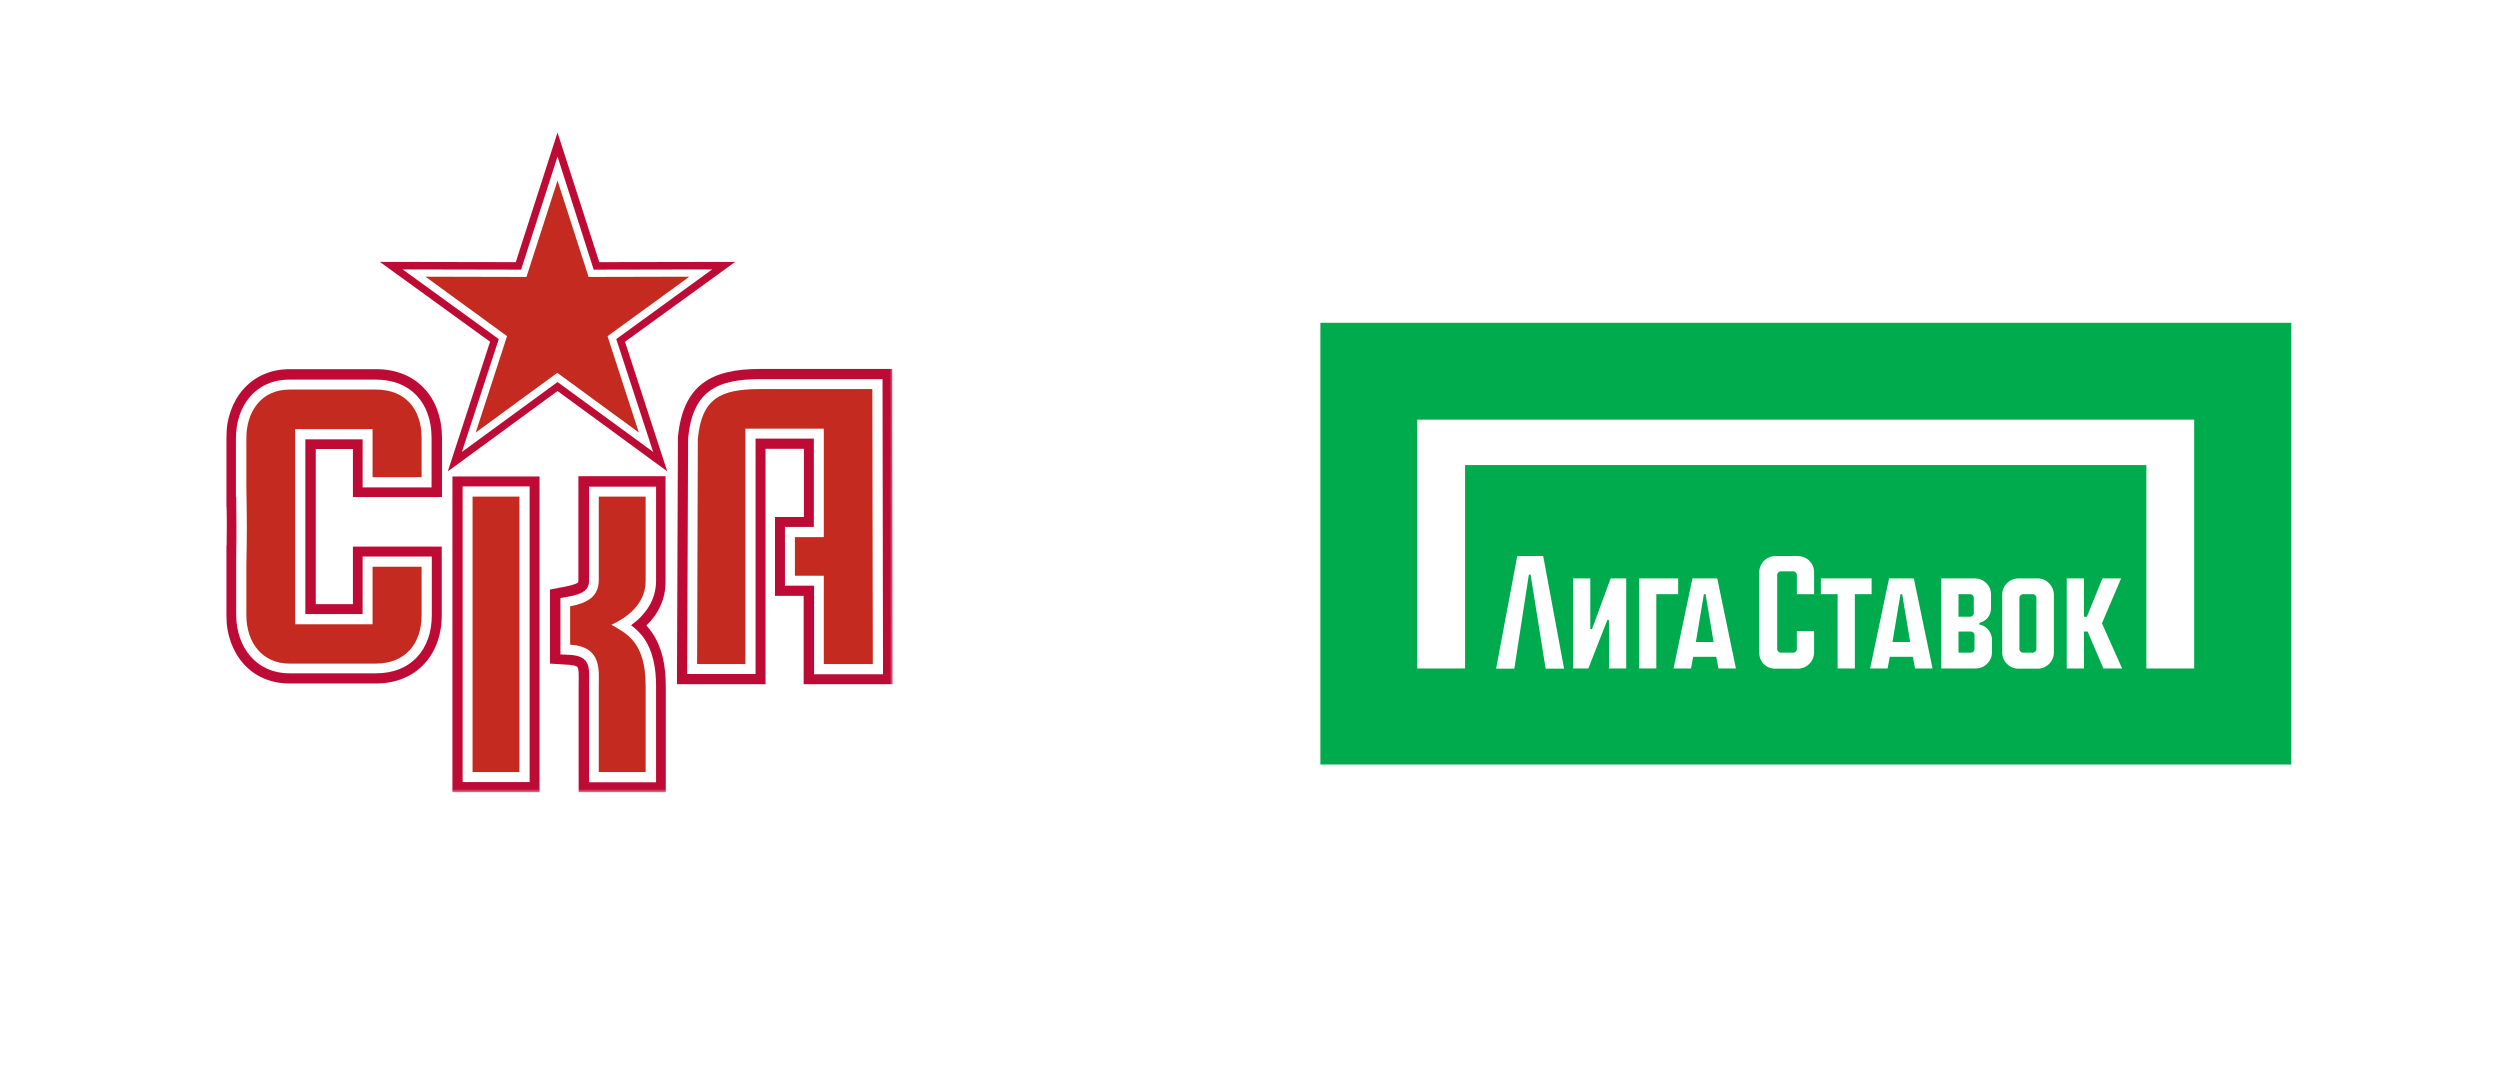 <?xml version="1.0" encoding="UTF-8"?> <!-- Generator: Adobe Illustrator 24.3.0, SVG Export Plug-In . SVG Version: 6.00 Build 0) --> <svg xmlns="http://www.w3.org/2000/svg" xmlns:xlink="http://www.w3.org/1999/xlink" id="Слой_1" x="0px" y="0px" viewBox="0 0 1030 448" style="enable-background:new 0 0 1030 448;" xml:space="preserve"> <style type="text/css"> .st0{fill:#FFFFFF;filter:url(#Adobe_OpacityMaskFilter);} .st1{mask:url(#mask0_101_1351_1_);} .st2{fill-rule:evenodd;clip-rule:evenodd;fill:#BD0B35;} .st3{fill-rule:evenodd;clip-rule:evenodd;fill:#FFFFFF;} .st4{fill-rule:evenodd;clip-rule:evenodd;fill:#C42A1F;} .st5{clip-path:url(#SVGID_2_);} .st6{fill:#00AB4E;} .st7{fill:#FFFFFF;} </style> <defs> <filter id="Adobe_OpacityMaskFilter" filterUnits="userSpaceOnUse" x="93.1" y="54.6" width="274.8" height="271.8"> <feColorMatrix type="matrix" values="1 0 0 0 0 0 1 0 0 0 0 0 1 0 0 0 0 0 1 0"></feColorMatrix> </filter> </defs> <mask maskUnits="userSpaceOnUse" x="93.1" y="54.6" width="274.8" height="271.8" id="mask0_101_1351_1_"> <path class="st0" d="M427.9,27.2H36.5V359h391.4V27.2z"></path> </mask> <g class="st1"> <path class="st2" d="M331.2,245.5h-11.9V213h11.9v-28.1h-15.8v97h-36.5l0.4-101.4l0-0.4c2.1-21.5,13.6-28.1,33.9-28.1h54.4 l0.2,129.9h-36.7V245.5z"></path> <path class="st2" d="M335.3,241.3h-11.9v-24.2h11.9v-36.4h-24v97h-28.2l0.4-97v-0.2c1.9-19.3,11.6-24.3,29.8-24.3h50.3l0.2,121.6 h-28.4V241.3z"></path> <path class="st3" d="M335.3,241.3h-11.9v-24.2h11.9v-36.4h-24v97h-28.2l0.4-97v-0.2c1.9-19.3,11.6-24.3,29.8-24.3h50.3l0.2,121.6 h-28.4V241.3z"></path> <path class="st4" d="M359.6,273.6l-0.2-113.3h-46.2c-16.7,0-24.1,4-25.7,20.6l-0.3,92.7h19.9v-97h32.3v44.7h-11.9v15.9h11.9v36.4 H359.6z"></path> <path class="st2" d="M93.3,224.8c0-2.6,0.1-5.3,0.1-7.9c0-2.6,0-5.3-0.1-7.9h-0.1v-28.5c0-15.6,9.9-28.4,26.1-28.4h35.7 c16.6,0,26.9,11.6,27.1,27.9v24.8h-36.7V185h-15.3v63.9h15.3v-23.7H182v28.3c0,16.3-10.5,28.1-27.1,28.1h-35.6 c-16.1,0-25.9-12.5-26.1-27.9v-28.9L93.3,224.8z"></path> <path class="st2" d="M97.3,228.9c0.1-4,0.1-8,0.1-12c0-4-0.1-8-0.1-12h-0.1v-24.3c0-13.3,8-24.2,22-24.2h35.7 c14.4,0,22.8,9.7,22.9,23.8v20.6h-28.4v-19.8h-23.6V253h23.6v-23.7h28.5v24.2c0,14.1-8.6,23.9-22.9,23.9h-35.7 c-13.8,0-21.8-10.7-22-23.8L97.3,228.9L97.3,228.9z"></path> <path class="st3" d="M97.3,228.9c0.1-4,0.1-8,0.1-12c0-4-0.1-8-0.1-12h-0.1v-24.3c0-13.3,8-24.2,22-24.2h35.7 c14.4,0,22.8,9.7,22.9,23.8v20.6h-28.4v-19.8h-23.6V253h23.6v-23.7h28.5v24.2c0,14.1-8.6,23.9-22.9,23.9h-35.7 c-13.8,0-21.8-10.7-22-23.8L97.3,228.9L97.3,228.9z"></path> <path class="st4" d="M173.7,253.5v-20h-20.2v23.7h-31.9v-80.4h31.9v19.8h20.2v-16.4c-0.1-11.7-6.7-19.7-18.8-19.7h-35.6 c-11.7,0-17.8,9.1-17.8,20.1v20.2h0c0.1,5.4,0.2,10.8,0.2,16.2c0,5.4-0.1,10.8-0.2,16.2h0v20.5c0.1,10.8,6.3,19.7,17.8,19.7h35.7 C167,273.3,173.7,265.2,173.7,253.5"></path> <path class="st2" d="M266.3,257.7c0.5,0.6,1.1,1.2,1.6,1.9c5,6.6,6.4,14.9,6.4,23v43.8h-35.9v-43.8c0-1.9,0.1-3.9,0-5.7 c0-0.6-0.2-1.3-0.4-1.9c-0.4-0.9-2.9-1-3.6-1.1l-7.8-0.5l0-30.5l6.7-1.3c0.9-0.2,4.3-0.9,4.9-1.7c0.1-0.4,0.1-0.7,0.1-1.1v-42.6 h35.9v43.1C274.3,246.9,271.2,253,266.3,257.7z M186.4,196.3h35.9v130.1h-35.9V196.3z"></path> <path class="st3" d="M260,257.6c1.8,1.3,3.3,2.8,4.7,4.5c4.4,5.8,5.6,13.3,5.6,20.5v39.7h-27.6v-39.7c0-7,1.1-12.3-7.9-12.8 l-3.9-0.2l0-23.2l3.4-0.6c2.2-0.4,5.7-1.2,7.2-3c1-1.1,1.2-2.5,1.2-3.9v-38.4h27.6v39C270.2,247.4,265.9,253.3,260,257.6 M190.6,200.4h27.6v121.8h-27.6V200.4z"></path> <path class="st4" d="M246.7,282.6c0-6.3,1.4-16.2-11.8-17v-15.8c6.7-1.3,11.8-3.7,11.8-10.9v-34.3H266v34.8c0,10-8.6,15.5-14.1,18 c6.3,3.7,14.1,7.1,14.1,25.2v35.5h-19.3V282.6z M194.7,204.6h19.3v113.5h-19.3V204.6z"></path> <path class="st2" d="M246.9,108l56-0.1l-45.4,32.9l17.4,53.4l-45.2-33.1l-45.2,33.1l17.4-53.4l-45.4-32.9l56,0.1l17.2-53.4 L246.9,108z"></path> <path class="st3" d="M244.6,111.1l48.8-0.1l-39.5,28.7l15.2,46.5l-39.4-28.8l-39.4,28.8l15.2-46.5L165.9,111l48.8,0.1l15-46.6 L244.6,111.1z"></path> <path class="st4" d="M229.7,74.4l12.8,39.7L284,114l-33.7,24.5l12.9,39.7l-33.6-24.6L196,178.2l12.9-39.7L175.3,114l41.6,0.1 L229.7,74.4z"></path> </g> <path class="st3" d="M451.3,344.7v-242h6.1v242H451.3z"></path> <g> <defs> <rect id="SVGID_1_" x="544" y="133" width="400" height="182"></rect> </defs> <clipPath id="SVGID_2_"> <use xlink:href="#SVGID_1_" style="overflow:visible;"></use> </clipPath> <g class="st5"> <rect x="544" y="133" class="st6" width="400" height="182.4"></rect> <path class="st7" d="M740.7,229.1h-9.2c-3.7,0-6.7,3-6.7,6.7v33c0,3.9,2.8,6.7,6.7,6.7h9.2c3.7,0,6.7-3,6.7-6.7V260h-7.1v7.4 c0,0.8-0.7,1.5-1.5,1.5h-5.1c-0.8,0-1.5-0.7-1.5-1.5v-30.5c0-0.8,0.7-1.5,1.5-1.5h5.1c0.8,0,1.5,0.7,1.5,1.5v7.9h7.1v-9.1 C747.4,232,744.4,229.1,740.7,229.1L740.7,229.1z"></path> <path class="st7" d="M771.1,238.3h-20.9v6.5h6.9v30.6h7.1v-30.6h6.9V238.3z"></path> <path class="st7" d="M655.9,259.2h-0.7v-20.9h-7.1v37.1h6.3l7.8-19.9h0.7v19.9h7.1v-37.1h-6.4L655.9,259.2z"></path> <path class="st7" d="M625.1,229.1l-8.7,46.4h7.5l6-38.8h0.7l6.2,38.8h7.6l-8.6-46.4H625.1z"></path> <path class="st7" d="M778.3,238.3l-7.8,37.1h7.2l0.9-4.8h9.5l0.9,4.8h7.2l-7.7-37.1H778.3L778.3,238.3z M779.7,264.5l3.3-19.7h0.7 l3.3,19.7H779.7L779.7,264.5z"></path> <path class="st7" d="M697.3,238.3l-7.8,37.1h7.2l0.9-4.8h9.5l0.9,4.8h7.2l-7.7-37.1H697.3L697.3,238.3z M698.7,264.5l3.3-19.7h0.7 l3.3,19.7H698.7L698.7,264.5z"></path> <path class="st7" d="M691.5,238.3h-16.2v37.1h7.1v-30.6h9V238.3z"></path> <path class="st7" d="M839.5,238.3h-7.9c-3.7,0-6.7,3-6.7,6.7v23.8c0,3.7,3,6.7,6.7,6.7h7.9c3.7,0,6.7-3,6.7-6.7v-23.8 C846.1,241.3,843.2,238.3,839.5,238.3z M839,267.4c0,0.8-0.7,1.5-1.5,1.5h-4c-0.8,0-1.5-0.7-1.5-1.5v-21.1c0-0.8,0.7-1.5,1.5-1.5 h4c0.8,0,1.5,0.7,1.5,1.5V267.4z"></path> <path class="st7" d="M873.9,238.3h-7.7l-6.4,15.8h-1.2v-15.8h-7.1v37.1h7.1v-15.2h1.5l6.5,15.2h7.7l-8.3-18.6L873.9,238.3z"></path> <path class="st7" d="M815.5,257.3v-0.7h0c2.8-0.6,4.8-3,4.8-6v-5.7c0-3.7-3-6.6-6.7-6.6h-13.8v37.1H814c3.7,0,6.7-3,6.7-6.7v-5.3 C820.6,260.4,818.4,257.8,815.5,257.3L815.5,257.3z M806.9,244.8h4.8c0.8,0,1.5,0.7,1.5,1.5v6.3c0,0.8-0.7,1.5-1.5,1.5h-4.8V244.8 z M813.5,267.4c0,0.8-0.7,1.5-1.5,1.5h-5.1v-8.7h5.1c0.8,0,1.5,0.7,1.5,1.5V267.4z"></path> <path class="st7" d="M583.9,172.9v102.5h19.7v-83.8h280.7v83.8h19.7V172.9H583.9z"></path> </g> </g> </svg> 